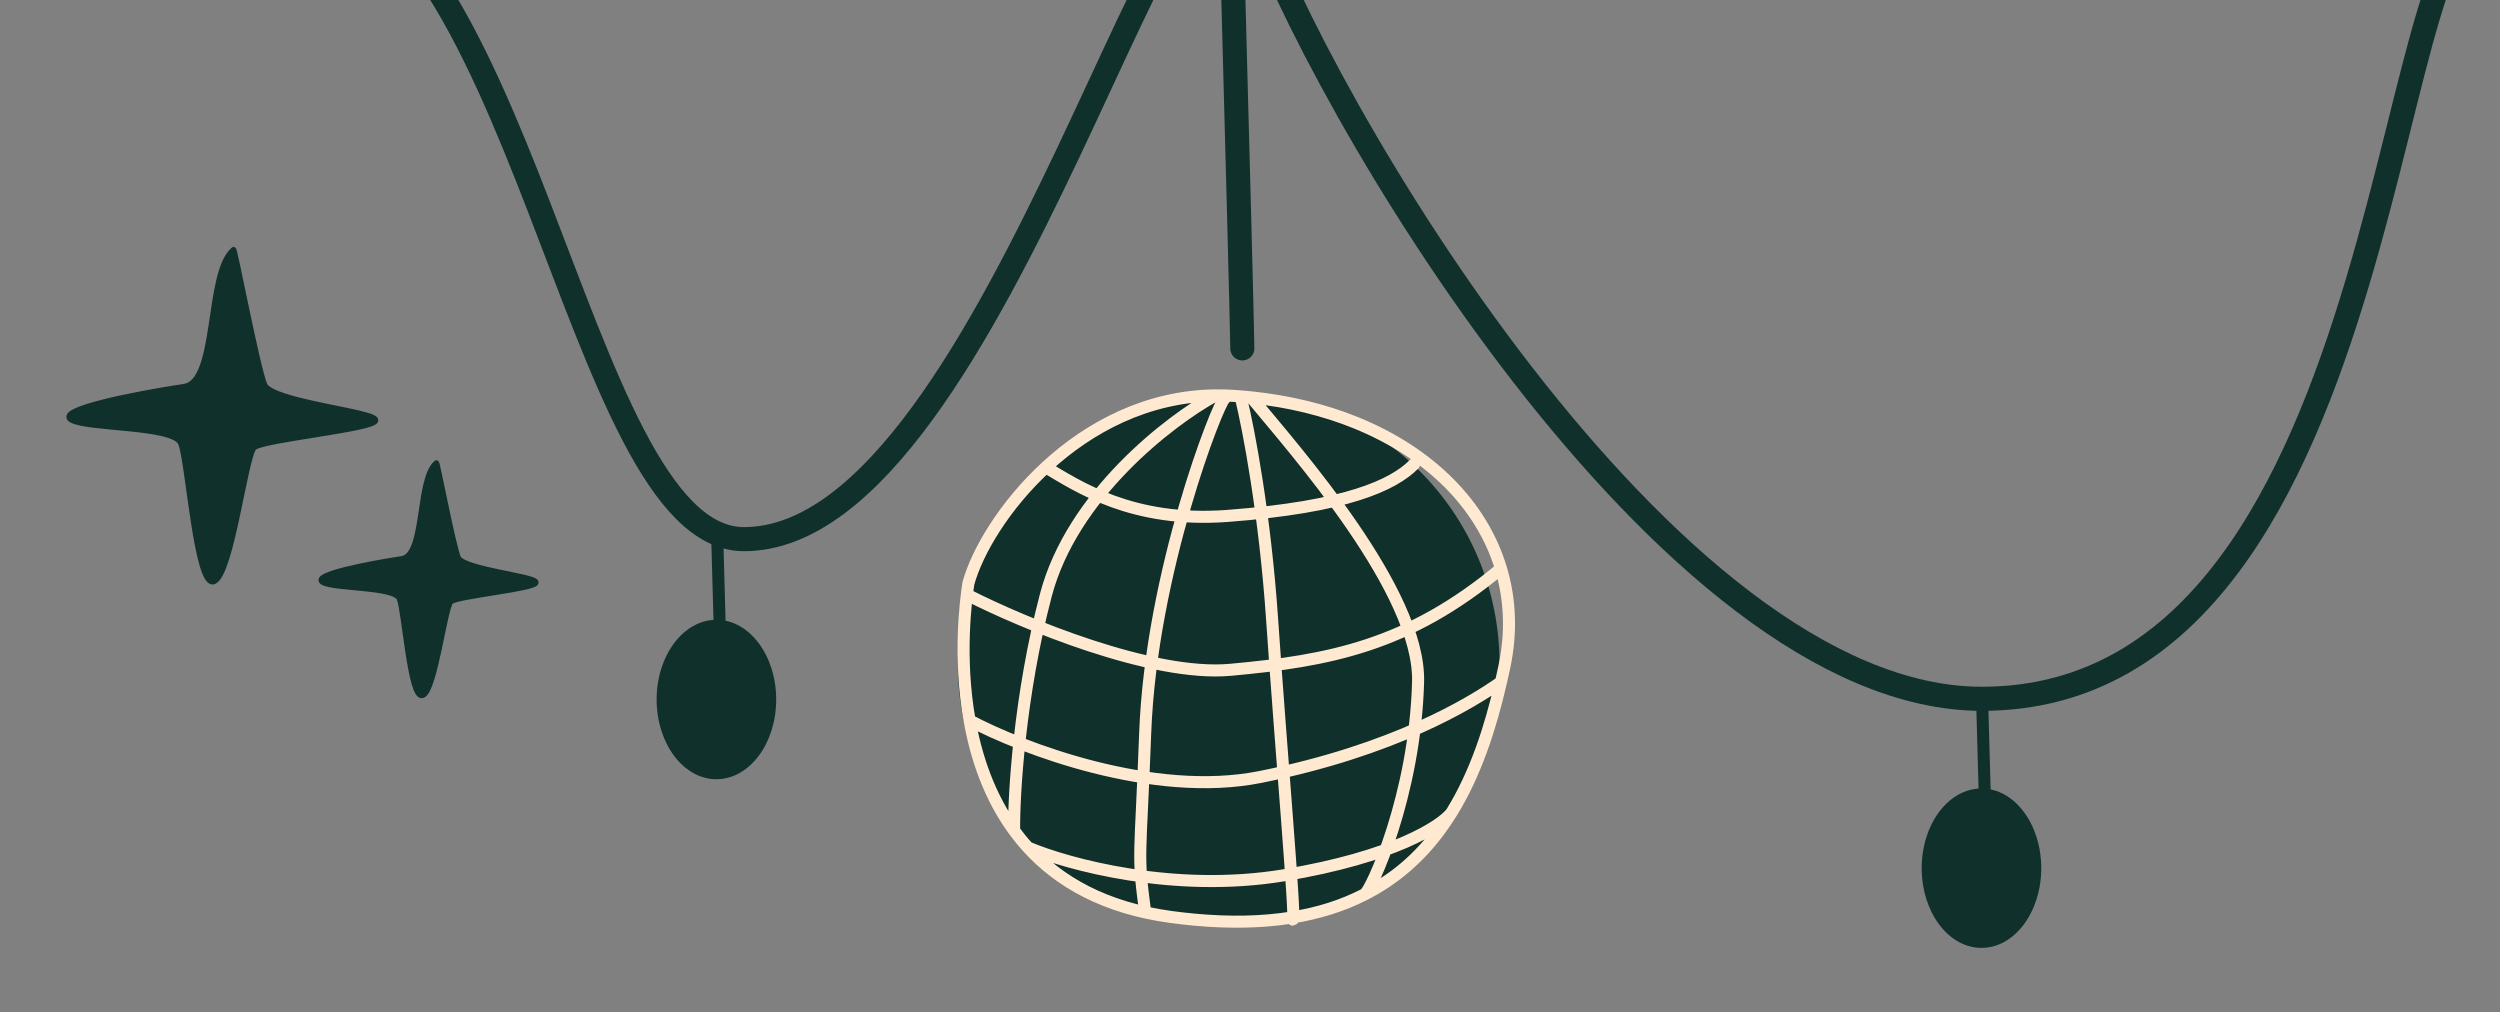 <svg width="415" height="168" viewBox="0 0 415 168" fill="none" xmlns="http://www.w3.org/2000/svg">
<rect x="0" y="0" width="415" height="168" fill="#808080" stroke="none"/>
<g id="Asset Disco" clip-path="url(#clip0_62_133)">
<g id="disco">
<path id="Ellipse 10" d="M248.922 110.205C248.922 135.222 228.641 152.799 203.623 152.799C178.605 152.799 159 135.222 159 110.205C159 85.187 178.605 64.906 203.623 64.906C228.641 64.906 248.922 85.187 248.922 110.205Z" fill="#10302B"/>
<path id="Vector 205" d="M173.601 77.569C178.874 80.699 187.936 86.83 203.753 85.643C223.525 84.16 231.263 80.536 234.723 77.076M160.75 98.83C169.812 103.444 191.198 112.374 204.247 111.188C220.559 109.705 233.773 107.233 249.162 94.382M249.162 94.382C246.004 83.862 237.388 75.154 225.008 70.15C219.853 68.066 214.045 66.625 207.707 65.963M249.162 94.382C250.688 99.467 250.939 104.975 249.722 110.693C249.543 111.536 249.357 112.379 249.162 113.221M160.951 119.59C159.088 109.147 160.327 99.604 160.75 96.853C163.594 86.423 178.898 65.898 201.776 65.634M160.951 119.59C169.616 124.204 191.396 132.541 209.19 128.982C231.434 124.533 244.153 116.738 249.162 113.221M160.951 119.59C162.054 125.78 164.247 132.285 168.344 137.879M249.162 113.221C247.395 120.868 244.943 128.451 240.943 134.914M170.636 140.684C175.805 146.36 183.37 150.721 194.362 152.214C195.713 152.397 197.031 152.548 198.316 152.666C210.325 153.771 219.463 152.072 226.491 148.502M170.636 140.684C177.226 143.482 194.955 148.32 213.145 145.294C231.335 142.268 239.256 137.113 240.943 134.914M170.636 140.684C169.812 139.781 169.05 138.843 168.344 137.879M240.943 134.914C240.287 135.973 239.59 137.001 238.848 137.995C235.664 142.26 231.644 145.884 226.491 148.502M201.776 65.634C202.751 65.622 203.74 65.648 204.742 65.712C205.239 65.745 205.733 65.781 206.225 65.823M201.776 65.634C194.197 69.779 177.951 82.222 173.601 98.83C169.251 115.438 168.284 131.783 168.344 137.879M203.259 66.207C202.27 66.701 191.089 95.007 190.101 121.698C189.31 143.052 188.749 141.305 190.101 151.458M206.225 65.823C206.162 65.948 206.097 66.076 206.032 66.207C207.25 71.15 209.981 85.385 211.168 102.785C212.65 124.533 215.122 152.666 214.628 152.666M206.225 65.823C206.722 65.865 207.216 65.911 207.707 65.963M207.707 65.963C215.122 74.941 235.795 98.195 235.4 113.221C234.905 132.004 227.566 147.979 226.491 148.502" stroke="#FFEAD1" stroke-width="2" stroke-linecap="round" stroke-linejoin="round"/>
<path id="Vector 207" d="M204.742 0C205.237 18.27 206.225 55.414 206.225 57.832" stroke="#10302B" stroke-width="4" stroke-linecap="round" stroke-linejoin="round"/>
<path id="Vector 212" d="M46 -21C87 -21 95 89.5 123.5 89.5C166.17 89.5 196.782 -47.442 207.597 -15.682C218.413 16.079 276.5 116 329 116C400.5 116 395 -25.5 415 -12" stroke="#10302B" stroke-width="4"/>
</g>
<path id="Vector 208" d="M30.598 64.218C36.253 63.356 34.291 45.536 38.727 41.556C38.701 40.142 42.639 60.989 43.871 63.886C45.104 66.784 62.388 68.365 62.306 69.773C62.224 71.181 43.642 72.924 42.163 74.251C40.684 75.577 38.403 95.224 35.528 96.469C32.653 97.715 31.287 76.443 30.054 73.545C28.822 70.648 14.579 71.231 11.868 69.66C9.157 68.09 22.3 65.481 30.598 64.218Z" fill="#10302B" stroke="#10302B"/>
<path id="Vector 209" d="M66.719 92.808C70.676 92.205 69.304 79.736 72.407 76.951C72.389 75.961 75.144 90.549 76.007 92.576C76.869 94.603 88.963 95.71 88.906 96.695C88.848 97.68 75.846 98.9 74.812 99.828C73.777 100.756 72.181 114.504 70.169 115.375C68.157 116.246 67.201 101.362 66.339 99.335C65.476 97.307 55.51 97.715 53.613 96.616C51.716 95.517 60.913 93.692 66.719 92.808Z" fill="#10302B" stroke="#10302B"/>
<g id="Group 52">
<ellipse id="Ellipse 11" cx="118.924" cy="116.118" rx="9.924" ry="13.232" fill="#10302B"/>
<line id="Line 3" x1="119.578" y1="107.876" x2="119.027" y2="88.028" stroke="#10302B" stroke-width="2"/>
<g id="Group 52_2">
<ellipse id="Ellipse 11_2" cx="328.924" cy="144.118" rx="9.924" ry="13.232" fill="#10302B"/>
<line id="Line 3_2" x1="329.578" y1="135.876" x2="329.027" y2="116.028" stroke="#10302B" stroke-width="2"/>
</g>
</g>
</g>
<defs>
<clipPath id="clip0_62_133">
<rect width="415" height="168" fill="white"/>
</clipPath>
</defs>
</svg>
